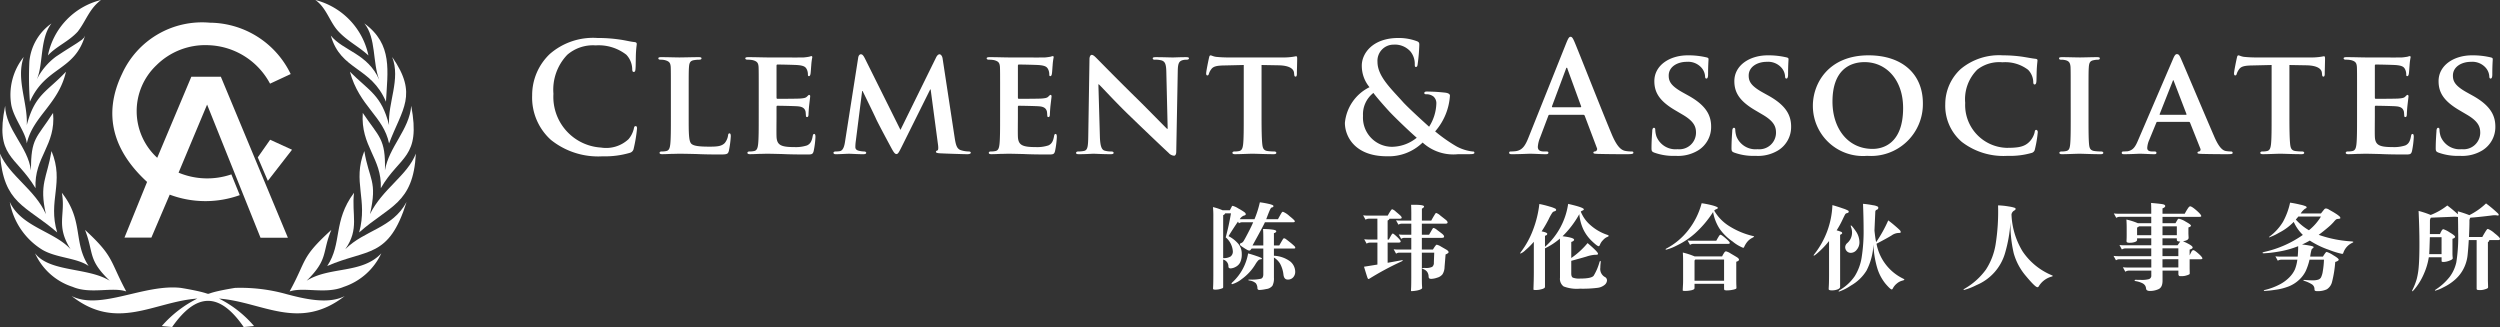 <svg id="图层_1" data-name="图层 1" xmlns="http://www.w3.org/2000/svg" viewBox="0 0 201.463 26.355"><rect x="0" y="0" width="201.463" height="26.355" fill="#333333" stroke="none"/><defs><style>.cls-1{fill:#fff;}</style></defs><path class="cls-1" d="M23.2,19.159H20.994c-1.407-3.508-2.813-7.012-4.305-10.731-.818,1.952-1.546,3.688-2.299,5.486a6,6,0,0,0,4.255.138c.221.547.437,1.082.676,1.673a8.181,8.181,0,0,1-5.644-.04c-.497,1.165-.989,2.315-1.479,3.464h-2.169c.635-1.564,1.226-3.017,1.823-4.489C9.145,12.178,8.246,9.253,9.84,5.942A7.076,7.076,0,0,1,16.906,1.829a7.293,7.293,0,0,1,6.519,4.138c-.574.267-1.091.508-1.664.775a5.84,5.84,0,0,0-4.955-3.1A5.584,5.584,0,0,0,12.599,5.264a5.094,5.094,0,0,0,.071,7.452c.918-2.181,1.825-4.337,2.749-6.533H17.797c1.794,4.307,3.58,8.599,5.403,12.976"/><path class="cls-1" d="M21.769,11.261c.543.248,1.06.484,1.764.805-.661.852-1.252,1.612-1.949,2.509-.332-.774-.574-1.34-.811-1.894.338-.483.646-.921.996-1.42"/><path class="cls-1" d="M26.66,2.87c.804,2.831,3.23,2.467,4.444,5.329.123-2.445.575-4.625-1.744-6.312.968,1.176.648,3.168,1.204,4.548C29.628,4.3,27.661,4.109,26.66,2.87"/><path class="cls-1" d="M6.27,2.542C6.949,1.656,7.184.724,8.139,0A5.767,5.767,0,0,0,3.862,4.469c.688-.749,1.668-1.115,2.408-1.927"/><path class="cls-1" d="M29.234,9.099c-.185,2.695,1.553,3.647,1.454,6.066,1.522-2.641,3.246-2.397,2.451-6.639-.145,1.92-1.802,3.31-2.118,5.205.063-2.587-.471-2.662-1.787-4.632"/><path class="cls-1" d="M33.512,12.378c-.671,1.76-2.691,2.834-3.697,4.877.619-2.692-.072-2.749-.456-5.082-.981,2.476.309,3.895-.417,6.558,2.403-2.14,4.365-2.283,4.57-6.353"/><path class="cls-1" d="M31.353,10.084c-.609-2.43-1.605-2.751-3.156-4.305.759,2.794,2.712,3.597,3.156,5.78,1.048-2.776,2.367-3.925.249-6.968.702,1.788-.363,3.689-.249,5.492"/><path class="cls-1" d="M5.315,5.779c-1.539,1.64-2.502,1.81-3.157,4.305C2.246,8.256,1.278,6.396,1.91,4.591A4.895,4.895,0,0,0,.914,8.485c.222,1.098,1.173,2.202,1.245,3.074.501-2.199,2.56-3.166,3.157-5.78"/><path class="cls-1" d="M4.276,9.099c-1.365,2.107-1.772,1.992-1.785,4.632C2.259,11.824.454,10.445.414,8.526c-.834,4.168.829,3.94,2.45,6.639C2.739,12.65,4.523,11.726,4.276,9.099"/><path class="cls-1" d="M23.047,23.691a13.742,13.742,0,0,0-4.11-.491c-3.814.626-.493.644-4.361,0-2.975-.336-6.479,1.834-8.804.655,3.654,2.88,6.637.451,10.133.205a9.302,9.302,0,0,0-2.866,2.214l.831.081c1.958-2.801,3.825-2.826,5.771,0l.831-.081a9.069,9.069,0,0,0-2.823-2.214c3.515.271,6.446,2.657,10.133-.205-1.345.711-3.366.201-4.735-.163"/><path class="cls-1" d="M27.822,20.084c1.159-1.641.5-2.764.706-4.55-1.722,2.309-.932,4.072-2.16,5.903,3.238-1.414,4.961-.565,6.396-5.164-1.146,2.142-3.373,2.248-4.943,3.811"/><path class="cls-1" d="M24.708,22.626c1.789-1.764,1.219-2.257,1.994-4.099-2.499,2.279-1.933,2.356-3.364,4.959,1.169-.381,2.912.243,4.36-.369a5.116,5.116,0,0,0,3.031-2.705c-1.551,1.675-4.18,1.04-6.021,2.214"/><path class="cls-1" d="M10.174,23.486c-1.359-2.538-.972-2.795-3.322-4.959.737,1.903.193,2.367,1.994,4.099-1.751-1.097-4.837-.675-6.022-2.214A4.992,4.992,0,0,0,5.855,23.116c1.433.612,3.188-.014,4.318.369"/><path class="cls-1" d="M4.609,18.731c-.777-2.557.598-4.012-.457-6.557-.377,2.208-1.004,2.628-.456,5.082C2.835,15.284.757,14.17,0,12.378c.283,4.077,2.072,4.162,4.609,6.353"/><path class="cls-1" d="M4.984,15.534c.326,1.765-.517,2.632.705,4.55C4.383,18.646,1.7,18.28.788,16.273A5.702,5.702,0,0,0,3.405,20.124c1.139.675,2.799.645,3.738,1.313-1.268-1.934-.378-3.645-2.159-5.903"/><path class="cls-1" d="M2.409,8.199c1.271-2.864,3.602-2.454,4.443-5.329l-.083.164-.166.165-.415.286-1.038.656-.624.41A5.173,5.173,0,0,0,2.949,6.435c.565-1.216.235-3.313,1.203-4.548A4.239,4.239,0,0,0,2.367,4.96a26.761,26.761,0,0,0,.042,3.239"/><path class="cls-1" d="M27.283,2.542c.764.808,1.628,1.205,2.407,1.927A5.853,5.853,0,0,0,25.413,0c.908.634,1.161,1.802,1.87,2.542"/><path class="cls-1" d="M44.392,11.27a4.588,4.588,0,0,1-1.508-3.588,4.573,4.573,0,0,1,1.423-3.332,5.306,5.306,0,0,1,3.843-1.289,12.06,12.06,0,0,1,1.764.122c.462.061.852.17,1.216.207.134.012.183.073.183.146,0,.097-.036.243-.061.669-.024.401-.013,1.07-.037,1.313-.012.183-.036.28-.146.28-.098,0-.122-.097-.122-.268a1.736,1.736,0,0,0-.474-1.119,3.631,3.631,0,0,0-2.469-.754,3.169,3.169,0,0,0-2.286.754,4.062,4.062,0,0,0-1.119,3.15,4.088,4.088,0,0,0,3.831,4.33,2.637,2.637,0,0,0,2.225-.681,2.027,2.027,0,0,0,.414-.803c.036-.194.061-.243.158-.243.085,0,.109.085.109.183a11.633,11.633,0,0,1-.268,1.617.429.429,0,0,1-.316.353,7.049,7.049,0,0,1-2.188.279A6.08,6.08,0,0,1,44.392,11.27Z"/><path class="cls-1" d="M55.498,9.422c0,1.326,0,1.982.23,2.177.183.158.597.219,1.423.219.572,0,.985-.012,1.253-.292a1.245,1.245,0,0,0,.268-.621c.012-.097.036-.158.122-.158.072,0,.097.109.097.231a7.902,7.902,0,0,1-.158,1.192c-.072.231-.121.28-.681.28-.767,0-1.387-.012-1.922-.037-.535-.012-.984-.024-1.423-.024-.121,0-.353.012-.607.012-.256.012-.523.024-.742.024-.134,0-.207-.037-.207-.109,0-.049.037-.11.171-.11a1.6,1.6,0,0,0,.377-.036c.219-.049.279-.243.315-.547.049-.438.049-1.252.049-2.201V7.597c0-1.569,0-1.861-.012-2.189-.024-.353-.122-.462-.462-.56a1.434,1.434,0,0,0-.354-.037c-.121,0-.182-.036-.182-.109,0-.073.072-.097.23-.097.499,0,1.18.024,1.472.024.256,0,1.131-.024,1.545-.024.158,0,.23.024.23.097,0,.073-.061.109-.194.109a2.353,2.353,0,0,0-.413.037c-.292.049-.377.195-.401.56-.024.328-.024.62-.024,2.189Z"/><path class="cls-1" d="M61.143,7.597c0-1.569,0-1.861-.012-2.189-.024-.353-.122-.462-.462-.56a1.97,1.97,0,0,0-.426-.037c-.109,0-.183-.036-.183-.109,0-.073.085-.097.243-.097.56,0,1.24.024,1.545.024.34,0,2.712.012,2.918,0a4.493,4.493,0,0,0,.45-.061,1.254,1.254,0,0,1,.17-.048c.062,0,.073.048.073.097a4.6,4.6,0,0,0-.085.669c-.013.109-.036.559-.061.681-.013.049-.037.17-.122.17-.073,0-.085-.048-.085-.134a.959.959,0,0,0-.073-.377c-.085-.182-.17-.328-.705-.377-.183-.024-1.459-.049-1.679-.049-.048,0-.072.037-.072.098V7.853c0,.061.012.109.072.109.243,0,1.63,0,1.873-.024.256-.024.414-.048.511-.158.085-.073.122-.134.171-.134a.098.098,0,0,1,.085.109c0,.061-.024.231-.085.754-.024.207-.049.62-.049.693,0,.085-.013.231-.109.231-.073,0-.098-.037-.098-.085-.012-.109-.012-.243-.036-.377-.062-.207-.195-.365-.596-.401-.195-.024-1.411-.048-1.679-.048-.049,0-.061.048-.061.109v.827c0,.353-.013,1.228,0,1.532.024.705.353.863,1.447.863a2.886,2.886,0,0,0,1.009-.134c.268-.122.39-.34.462-.766.024-.109.049-.158.122-.158.085,0,.098.134.098.243a7.026,7.026,0,0,1-.146,1.144c-.073.268-.17.268-.571.268-.803,0-1.447-.012-1.971-.037-.522-.012-.924-.024-1.24-.024-.121,0-.353.012-.607.012-.256.012-.523.024-.742.024-.134,0-.207-.037-.207-.109,0-.049.037-.11.171-.11a1.6,1.6,0,0,0,.377-.036c.219-.049.279-.243.315-.547.049-.438.049-1.252.049-2.201Z"/><path class="cls-1" d="M69.159,4.642c.024-.17.122-.268.207-.268.109,0,.183.048.328.328l2.87,5.765L75.435,4.63c.085-.17.183-.255.279-.255.086,0,.207.109.244.328l.973,6.385c.097.645.194.924.522,1.021a2.125,2.125,0,0,0,.608.097c.098,0,.17.037.17.098,0,.085-.121.122-.279.122-.268,0-1.788-.049-2.214-.073-.255-.012-.315-.061-.315-.122,0-.048.048-.085.121-.109.061-.024.085-.146.049-.438l-.596-4.475H74.96l-2.298,4.621c-.243.487-.305.584-.426.584-.134,0-.256-.207-.426-.523-.256-.475-1.106-2.055-1.229-2.347-.085-.195-.718-1.496-1.07-2.213H69.476l-.511,4.038a3.38,3.38,0,0,0-.036.486c0,.195.146.268.328.304a1.869,1.869,0,0,0,.377.048c.098,0,.17.049.17.098,0,.097-.097.122-.255.122-.45,0-.937-.037-1.131-.037-.207,0-.718.037-1.059.037-.109,0-.194-.024-.194-.122,0-.049.061-.098.17-.098a1.964,1.964,0,0,0,.328-.024c.292-.037.39-.45.438-.791Z"/><path class="cls-1" d="M80.594,7.597c0-1.569,0-1.861-.012-2.189-.024-.353-.122-.462-.462-.56a1.97,1.97,0,0,0-.426-.037c-.109,0-.183-.036-.183-.109,0-.073.085-.097.243-.097.56,0,1.24.024,1.545.024.34,0,2.712.012,2.918,0a4.492,4.492,0,0,0,.45-.061,1.254,1.254,0,0,1,.17-.048c.062,0,.073.048.073.097a4.6,4.6,0,0,0-.085.669c-.013.109-.036.559-.061.681-.013.049-.037.17-.122.17-.073,0-.085-.048-.085-.134a.959.959,0,0,0-.073-.377c-.085-.182-.17-.328-.705-.377-.183-.024-1.459-.049-1.679-.049-.048,0-.072.037-.072.098V7.853c0,.061.012.109.072.109.243,0,1.63,0,1.873-.024.256-.024.414-.048.511-.158.085-.073.122-.134.171-.134a.098.098,0,0,1,.085.109c0,.061-.024.231-.085.754-.024.207-.049.62-.049.693,0,.085-.013.231-.109.231-.073,0-.098-.037-.098-.085-.012-.109-.012-.243-.036-.377-.062-.207-.195-.365-.596-.401-.195-.024-1.411-.048-1.679-.048-.049,0-.061.048-.061.109v.827c0,.353-.013,1.228,0,1.532.024.705.353.863,1.447.863a2.886,2.886,0,0,0,1.009-.134c.268-.122.39-.34.462-.766.024-.109.049-.158.122-.158.085,0,.098.134.098.243a7.027,7.027,0,0,1-.146,1.144c-.073.268-.17.268-.571.268-.803,0-1.447-.012-1.971-.037-.522-.012-.924-.024-1.24-.024-.121,0-.353.012-.607.012-.256.012-.523.024-.742.024-.134,0-.207-.037-.207-.109,0-.049.037-.11.171-.11a1.6,1.6,0,0,0,.377-.036c.219-.049.279-.243.315-.547.049-.438.049-1.252.049-2.201Z"/><path class="cls-1" d="M88.635,11.015c.024.802.158,1.046.365,1.119a1.823,1.823,0,0,0,.56.073c.121,0,.182.049.182.11,0,.085-.097.109-.243.109-.692,0-1.191-.037-1.386-.037-.098,0-.608.037-1.155.037-.146,0-.243-.012-.243-.109,0-.061.072-.11.17-.11a2.221,2.221,0,0,0,.486-.048c.279-.073.316-.353.328-1.253L87.796,4.776c0-.207.073-.353.183-.353.134,0,.279.158.462.341.134.134,1.739,1.775,3.296,3.295.729.718,2.152,2.177,2.311,2.323h.049l-.109-4.597c-.013-.632-.11-.815-.365-.912a1.788,1.788,0,0,0-.56-.061c-.134,0-.17-.048-.17-.109,0-.085.109-.097.268-.097.56,0,1.131.024,1.361.024.122,0,.523-.024,1.046-.024.146,0,.244.012.244.097,0,.061-.062.109-.183.109a1.087,1.087,0,0,0-.329.037c-.291.085-.377.268-.389.852l-.122,6.518c0,.231-.085.329-.17.329a.633.633,0,0,1-.438-.219c-.669-.62-2.007-1.897-3.126-2.979-1.167-1.119-2.298-2.371-2.505-2.554h-.036Z"/><path class="cls-1" d="M100.228,5.238l-1.593.037c-.62.012-.876.085-1.034.316a1.18,1.18,0,0,0-.182.353c-.024.085-.049.134-.122.134s-.098-.061-.098-.17c0-.17.207-1.167.231-1.252.024-.134.061-.195.122-.195.085,0,.194.085.462.122A10.011,10.011,0,0,0,99.085,4.63h4.341a4.73,4.73,0,0,0,.73-.049c.17-.024.255-.048.292-.048.072,0,.085.061.085.219,0,.219-.024.985-.024,1.252-.013.109-.037.17-.098.17-.085,0-.109-.049-.121-.207l-.013-.109c-.024-.268-.304-.583-1.265-.596l-1.35-.024V9.422c0,.949.012,1.763.061,2.213.036.292.098.486.413.535a4.082,4.082,0,0,0,.548.036c.121,0,.17.061.17.11,0,.073-.085.109-.207.109-.705,0-1.423-.037-1.727-.037-.243,0-.973.037-1.398.037-.134,0-.207-.037-.207-.109,0-.049.037-.11.171-.11a1.528,1.528,0,0,0,.377-.036c.219-.049.279-.243.315-.547.049-.438.049-1.252.049-2.201Z"/><path class="cls-1" d="M110.361,7.026a2.687,2.687,0,0,1-.62-1.727c-.012-.961.839-2.238,2.955-2.238a4.161,4.161,0,0,1,1.472.255c.207.073.207.17.207.316a14.708,14.708,0,0,1-.134,1.557c-.024.183-.073.207-.146.207-.072,0-.085-.049-.085-.231a1.58,1.58,0,0,0-.353-1.021,1.673,1.673,0,0,0-1.35-.547,1.299,1.299,0,0,0-1.302,1.386c0,1.143,1.046,2.116,2.019,3.198.414.475,1.91,1.824,2.141,2.031a3.667,3.667,0,0,0,.584-1.873.717.717,0,0,0-.231-.559.909.909,0,0,0-.596-.183c-.073,0-.145-.024-.145-.097,0-.098.097-.122.194-.122a13.664,13.664,0,0,1,1.459.085c.231.024.414.097.414.243a4.842,4.842,0,0,1-1.192,2.882,12.598,12.598,0,0,0,1.69,1.192,3.577,3.577,0,0,0,1.302.425c.109,0,.17.012.17.11,0,.073-.098.109-.365.109h-.936a3.659,3.659,0,0,1-2.87-.937,3.913,3.913,0,0,1-2.883,1.106c-2.603,0-3.381-1.629-3.381-2.688A3.575,3.575,0,0,1,110.361,7.026Zm3.807,4.074c-.705-.608-1.873-1.751-2.189-2.092-.315-.34-1.094-1.216-1.301-1.52a2.178,2.178,0,0,0-.839,1.849,2.346,2.346,0,0,0,2.335,2.493A3.22,3.22,0,0,0,114.168,11.1Z"/><path class="cls-1" d="M124.874,9.251c-.061,0-.085.024-.109.097l-.656,1.739a2.348,2.348,0,0,0-.183.742c0,.219.109.377.486.377h.183c.146,0,.183.024.183.098,0,.097-.073.122-.207.122-.389,0-.912-.037-1.289-.037-.134,0-.803.037-1.435.037-.158,0-.231-.024-.231-.122,0-.073.049-.098.146-.098.11,0,.28-.012.377-.024.56-.073.791-.487,1.034-1.095l3.053-7.637c.146-.353.219-.486.34-.486.11,0,.183.109.305.389.292.669,2.237,5.63,3.016,7.479.462,1.095.814,1.265,1.07,1.326a2.698,2.698,0,0,0,.511.048c.098,0,.158.012.158.098,0,.097-.109.122-.56.122-.438,0-1.325,0-2.299-.024-.219-.012-.364-.012-.364-.097,0-.073.049-.098.17-.11a.197.197,0,0,0,.109-.279L127.708,9.337a.117.117,0,0,0-.122-.085Zm2.481-.608c.061,0,.073-.037.061-.073l-1.095-3.003c-.012-.049-.024-.11-.061-.11s-.061.061-.073.11l-1.118,2.992c-.013.048,0,.085.049.085Z"/><path class="cls-1" d="M133.292,12.292c-.17-.073-.206-.122-.206-.353,0-.559.049-1.204.061-1.374,0-.158.049-.268.134-.268.098,0,.109.097.109.17a1.903,1.903,0,0,0,.098.535,1.654,1.654,0,0,0,1.702,1.021,1.341,1.341,0,0,0,1.483-1.313c0-.45-.109-.9-1.058-1.459l-.62-.365c-1.265-.742-1.679-1.435-1.679-2.347,0-1.265,1.217-2.08,2.7-2.08a6.337,6.337,0,0,1,1.521.17c.097.024.146.061.146.134,0,.134-.036.425-.036,1.24,0,.219-.049.329-.134.329-.073,0-.109-.061-.109-.183a1.168,1.168,0,0,0-.28-.681,1.437,1.437,0,0,0-1.191-.486c-.767,0-1.46.401-1.46,1.107,0,.462.171.827,1.132,1.362l.438.243c1.41.778,1.849,1.569,1.849,2.505a2.209,2.209,0,0,1-1.07,1.934,3.12,3.12,0,0,1-1.788.426A4.557,4.557,0,0,1,133.292,12.292Z"/><path class="cls-1" d="M139.739,12.292c-.17-.073-.206-.122-.206-.353,0-.559.049-1.204.061-1.374,0-.158.049-.268.134-.268.098,0,.109.097.109.17a1.903,1.903,0,0,0,.098.535,1.654,1.654,0,0,0,1.702,1.021,1.341,1.341,0,0,0,1.483-1.313c0-.45-.109-.9-1.058-1.459l-.62-.365c-1.265-.742-1.679-1.435-1.679-2.347,0-1.265,1.217-2.08,2.7-2.08a6.337,6.337,0,0,1,1.52.17c.097.024.146.061.146.134,0,.134-.036.425-.036,1.24,0,.219-.049.329-.134.329-.073,0-.109-.061-.109-.183a1.168,1.168,0,0,0-.28-.681,1.437,1.437,0,0,0-1.191-.486c-.767,0-1.46.401-1.46,1.107,0,.462.171.827,1.132,1.362l.438.243c1.41.778,1.849,1.569,1.849,2.505a2.209,2.209,0,0,1-1.07,1.934,3.12,3.12,0,0,1-1.788.426A4.557,4.557,0,0,1,139.739,12.292Z"/><path class="cls-1" d="M146.091,8.509c0-1.764,1.24-4.05,4.487-4.05,2.7,0,4.378,1.496,4.378,3.867a4.178,4.178,0,0,1-4.487,4.232A4.034,4.034,0,0,1,146.091,8.509Zm7.272.194c0-2.286-1.374-3.697-3.102-3.697-1.191,0-2.59.632-2.59,3.186,0,2.128,1.216,3.807,3.234,3.807C151.66,12,153.363,11.647,153.363,8.704Z"/><path class="cls-1" d="M158.098,11.44a3.825,3.825,0,0,1-1.338-3.052,3.846,3.846,0,0,1,1.252-2.833,4.823,4.823,0,0,1,3.394-1.095,11.022,11.022,0,0,1,1.557.109c.401.061.754.134,1.07.17.121.012.158.061.158.122,0,.085-.024.207-.049.572-.024.34-.024.912-.037,1.119-.012.146-.048.255-.146.255-.085,0-.109-.085-.109-.219a1.464,1.464,0,0,0-.413-.961,3.032,3.032,0,0,0-2.068-.608,2.883,2.883,0,0,0-2.019.583,3.355,3.355,0,0,0-.984,2.688,3.447,3.447,0,0,0,3.332,3.624c.948,0,1.472-.073,1.896-.547a1.666,1.666,0,0,0,.365-.693c.024-.158.049-.207.134-.207.073,0,.122.097.122.182a9.168,9.168,0,0,1-.231,1.375.362.362,0,0,1-.28.304,6.267,6.267,0,0,1-1.934.231A5.494,5.494,0,0,1,158.098,11.44Z"/><path class="cls-1" d="M166.867,7.597c0-1.569,0-1.861-.012-2.189-.024-.353-.134-.475-.365-.547a1.356,1.356,0,0,0-.389-.049c-.109,0-.171-.024-.171-.122,0-.061.086-.085.256-.085.401,0,1.131.024,1.435.024.268,0,.961-.024,1.375-.024.134,0,.219.024.219.085,0,.098-.062.122-.171.122a1.47,1.47,0,0,0-.315.037c-.292.049-.377.195-.401.56-.024.328-.024.62-.024,2.189V9.422c0,.997,0,1.824.049,2.262.036.28.109.438.425.487a4.082,4.082,0,0,0,.548.036c.121,0,.17.061.17.11,0,.073-.085.109-.207.109-.705,0-1.435-.037-1.727-.037-.243,0-.973.037-1.398.037-.134,0-.207-.037-.207-.109,0-.049.037-.11.171-.11a1.6,1.6,0,0,0,.377-.036c.219-.049.279-.195.315-.499.049-.426.049-1.253.049-2.25Z"/><path class="cls-1" d="M173.862,9.823c-.061,0-.072.012-.097.073l-.571,1.387a1.852,1.852,0,0,0-.158.632c0,.182.097.292.426.292h.157c.134,0,.158.049.158.11,0,.085-.061.109-.17.109-.353,0-.852-.037-1.191-.037-.11,0-.682.037-1.241.037-.134,0-.194-.024-.194-.109,0-.061.036-.11.122-.11.097,0,.219-.012.315-.012.487-.073.669-.389.888-.912L175.104,4.776c.121-.292.206-.414.315-.414.158,0,.207.097.316.328.256.572,2.043,4.804,2.725,6.373.413.937.717,1.07.912,1.107a2.621,2.621,0,0,0,.401.036c.097,0,.145.037.145.11,0,.085-.061.109-.462.109-.377,0-1.155,0-2.056-.024-.194-.012-.315-.012-.315-.085,0-.061.023-.098.134-.11a.162.162,0,0,0,.097-.231l-.827-2.08a.102.102,0,0,0-.109-.073Zm2.287-.572c.048,0,.061-.024.048-.061L175.188,6.564c-.013-.037-.024-.097-.049-.097-.036,0-.049.061-.061.097l-1.034,2.615c-.024.048,0,.073.037.073Z"/><path class="cls-1" d="M183.059,5.238l-1.593.037c-.62.012-.876.085-1.034.316a1.204,1.204,0,0,0-.182.353c-.024.085-.049.134-.122.134s-.098-.061-.098-.17c0-.17.207-1.167.231-1.252.024-.134.061-.195.122-.195.085,0,.194.085.462.122A10.011,10.011,0,0,0,181.916,4.63h4.341a4.73,4.73,0,0,0,.73-.049c.17-.024.255-.048.291-.048.073,0,.086.061.086.219,0,.219-.024.985-.024,1.252-.013.109-.037.17-.098.17-.085,0-.109-.049-.121-.207l-.013-.109c-.024-.268-.304-.583-1.265-.596l-1.35-.024V9.422c0,.949.012,1.763.061,2.213.036.292.098.486.413.535a4.082,4.082,0,0,0,.548.036c.121,0,.17.061.17.11,0,.073-.085.109-.207.109-.705,0-1.423-.037-1.727-.037-.243,0-.973.037-1.398.037-.134,0-.207-.037-.207-.109,0-.049.037-.11.171-.11a1.533,1.533,0,0,0,.377-.036c.219-.049.279-.243.315-.547.049-.438.049-1.252.049-2.201Z"/><path class="cls-1" d="M189.944,7.597c0-1.569,0-1.861-.012-2.189-.024-.353-.122-.462-.462-.56a1.97,1.97,0,0,0-.426-.037c-.109,0-.183-.036-.183-.109,0-.073.085-.097.243-.097.56,0,1.24.024,1.545.024.34,0,2.712.012,2.918,0a4.492,4.492,0,0,0,.45-.061,1.254,1.254,0,0,1,.17-.048c.062,0,.073.048.073.097a4.6,4.6,0,0,0-.085.669c-.013.109-.036.559-.061.681-.013.049-.037.17-.122.17-.073,0-.085-.048-.085-.134a.959.959,0,0,0-.073-.377c-.085-.182-.17-.328-.705-.377-.183-.024-1.459-.049-1.679-.049-.048,0-.072.037-.072.098V7.853c0,.061.012.109.072.109.244,0,1.63,0,1.873-.024.256-.024.414-.048.511-.158.085-.073.122-.134.171-.134a.098.098,0,0,1,.085.109c0,.061-.024.231-.085.754-.024.207-.049.62-.049.693,0,.085-.013.231-.109.231-.073,0-.098-.037-.098-.085-.012-.109-.012-.243-.036-.377-.062-.207-.195-.365-.596-.401-.195-.024-1.411-.048-1.679-.048-.049,0-.061.048-.061.109v.827c0,.353-.013,1.228,0,1.532.024.705.353.863,1.447.863a2.886,2.886,0,0,0,1.009-.134c.268-.122.39-.34.462-.766.024-.109.049-.158.122-.158.085,0,.098.134.098.243a7.026,7.026,0,0,1-.146,1.144c-.073.268-.17.268-.571.268-.803,0-1.447-.012-1.971-.037-.522-.012-.924-.024-1.24-.024-.121,0-.353.012-.607.012-.256.012-.523.024-.742.024-.134,0-.207-.037-.207-.109,0-.049.037-.11.171-.11a1.606,1.606,0,0,0,.377-.036c.219-.049.279-.243.315-.547.049-.438.049-1.252.049-2.201Z"/><path class="cls-1" d="M196.489,12.292c-.17-.073-.206-.122-.206-.353,0-.559.049-1.204.061-1.374,0-.158.049-.268.134-.268.098,0,.109.097.109.17a1.903,1.903,0,0,0,.098.535,1.654,1.654,0,0,0,1.702,1.021,1.341,1.341,0,0,0,1.483-1.313c0-.45-.109-.9-1.058-1.459l-.62-.365c-1.265-.742-1.679-1.435-1.679-2.347,0-1.265,1.217-2.08,2.7-2.08a6.337,6.337,0,0,1,1.52.17c.097.024.146.061.146.134,0,.134-.036.425-.036,1.24,0,.219-.049.329-.134.329-.073,0-.109-.061-.109-.183a1.168,1.168,0,0,0-.28-.681,1.437,1.437,0,0,0-1.191-.486c-.767,0-1.46.401-1.46,1.107,0,.462.171.827,1.132,1.362l.438.243c1.41.778,1.849,1.569,1.849,2.505a2.209,2.209,0,0,1-1.07,1.934,3.12,3.12,0,0,1-1.788.426A4.557,4.557,0,0,1,196.489,12.292Z"/><path class="cls-1" d="M100.988,17.911h-.877a.473.473,0,0,0-.272.083l-.075-.136Q99.484,18.251,99,19.03a2.55,2.55,0,0,1,.798.627,1.257,1.257,0,0,1,.269.801,1.474,1.474,0,0,1-.133.699.842.842,0,0,1-.37.355.936.936,0,0,1-.382.117c-.126,0-.189-.05-.189-.151a.561.561,0,0,0-.423-.56V23.097a.294.294,0,0,1-.012.098c-.007.02-.075.049-.204.087a1.297,1.297,0,0,1-.37.057.476.476,0,0,1-.204-.022.072.072,0,0,1-.026-.057q0-.034.012-.291.01-.257.011-.764V17.48a7.264,7.264,0,0,0-.03-.793,4.872,4.872,0,0,1,.779.257h.582c.09-.171.144-.273.158-.306a.073.073,0,0,1,.068-.049,1.538,1.538,0,0,1,.442.2,5.47,5.47,0,0,1,.487.295c.086.063.128.122.128.178,0,.055-.058.096-.174.121a.673.673,0,0,0-.31.28h1.187a8.128,8.128,0,0,0,.432-1.361,6.872,6.872,0,0,1,.684.121,1.705,1.705,0,0,1,.348.106c.043.025.064.053.064.083,0,.056-.051.093-.151.113-.035.01-.079.072-.132.186q-.081.17-.299.752h.944c.162-.292.26-.465.295-.518.035-.053.071-.08.106-.08a1.721,1.721,0,0,1,.525.344c.289.229.435.371.435.423,0,.053-.048.08-.144.08h-2.268q-.122.287-.998,1.867h.869v-.575q0-.514-.022-.748a5.221,5.221,0,0,1,.665.034c.267.028.4.076.4.144,0,.068-.062.12-.188.155v.99h.431q.287-.499.317-.537a.091.091,0,0,1,.075-.038.211.211,0,0,1,.106.038q.06.037.344.264a4.651,4.651,0,0,1,.366.314.239.239,0,0,1,.083.147c0,.04-.037.061-.113.061H102.659v.582a2.373,2.373,0,0,1,1.33.472,1.095,1.095,0,0,1,.386.82.655.655,0,0,1-.159.442.556.556,0,0,1-.446.185q-.287,0-.34-.378a2.41,2.41,0,0,0-.272-.899,1.476,1.476,0,0,0-.498-.499v1.625a1.282,1.282,0,0,1-.121.65.737.737,0,0,1-.499.264,3.191,3.191,0,0,1-.541.076q-.163,0-.17-.144a.65.65,0,0,0-.132-.404.977.977,0,0,0-.511-.215q-.091-.015-.091-.045c0-.02.038-.03.114-.03a3.534,3.534,0,0,0,.906-.068c.126-.045.189-.164.189-.355V20.028h-.938l-.091.113a.152.152,0,0,1-.105.053.521.521,0,0,1-.193-.076q-.139-.075-.328-.204a1.459,1.459,0,0,1-.208-.155.107.107,0,0,1-.019-.064c0-.055.032-.092.098-.109a.341.341,0,0,0,.182-.144q.083-.117.366-.662Q100.853,18.236,100.988,17.911ZM98.569,20.799a1.054,1.054,0,0,0,.597-.129.499.499,0,0,0,.182-.438,1.624,1.624,0,0,0-.574-1.104,19.701,19.701,0,0,0,.423-1.935h-.468a.251.251,0,0,1-.159.144Zm2.011-.378q.378.105.699.219a2.866,2.866,0,0,1,.366.144.084.084,0,0,1,.046.068c0,.025-.037.041-.109.045a.297.297,0,0,0-.197.098,1.813,1.813,0,0,0-.2.272,4.019,4.019,0,0,1-1.122,1.225,2.268,2.268,0,0,1-.768.408q-.053,0-.053-.045c0-.03.038-.078.113-.144A4.117,4.117,0,0,0,100.58,20.421Z"/><path class="cls-1" d="M110.997,17.624h-.681a.47.47,0,0,0-.272.083l-.196-.355a3.047,3.047,0,0,0,.378.023h1.603q.287-.514.355-.514a.756.756,0,0,1,.295.189q.226.189.352.302c.083.076.124.14.124.193s-.053.08-.158.08h-.824a.252.252,0,0,1-.151.144v1.534h.099q.182-.34.234-.412c.035-.048.062-.072.083-.072q.06,0,.348.272.287.272.287.367c0,.063-.065.094-.196.094h-.854v1.625l1.164-.212c.035,0,.053.01.053.03,0,.021-.045.05-.136.091a23.185,23.185,0,0,0-2.532,1.36.241.241,0,0,1-.099.038c-.02,0-.042-.028-.067-.083q-.038-.083-.287-.907l1.081-.174v-1.769h-.598a.47.47,0,0,0-.272.084l-.196-.355a3.047,3.047,0,0,0,.378.022h.688Zm3.583.4v.892h.582q.271-.469.298-.506a.09.09,0,0,1,.08-.038.805.805,0,0,1,.268.159q.215.159.39.295c.116.091.174.17.174.238,0,.068-.058.102-.174.102H114.58V20.111h.892q.234-.393.306-.393a1.105,1.105,0,0,1,.345.151l.445.257q.167.105.167.193c0,.058-.081.12-.242.185l-.083,1.013a1.15,1.15,0,0,1-.163.582.814.814,0,0,1-.427.276,1.602,1.602,0,0,1-.45.095.33.33,0,0,1-.196-.038.216.216,0,0,1-.049-.144.687.687,0,0,0-.117-.381.647.647,0,0,0-.261-.201c-.106-.045-.159-.075-.159-.09s.086-.023.257-.023a1.175,1.175,0,0,0,.567-.087.402.402,0,0,0,.136-.344l.03-.801h-.997v2.041c0,.171.002.35.007.537l.016.25a.1.1,0,0,1-.038.083.69.69,0,0,1-.147.076,1.514,1.514,0,0,1-.329.079,2.326,2.326,0,0,1-.34.034c-.03,0-.045-.018-.045-.053l.015-.34q.007-.25.008-.703V20.36h-.952a.469.469,0,0,0-.272.083l-.196-.355a3.087,3.087,0,0,0,.385.023h1.036v-.945h-.544a.469.469,0,0,0-.272.083l-.196-.355a3.022,3.022,0,0,0,.378.023h.635v-.892h-.764a.473.473,0,0,0-.272.083l-.196-.355a3.049,3.049,0,0,0,.378.022h.854v-.597q0-.378-.016-.673,1.044-.023,1.044.136c0,.056-.059.113-.174.174v.96h.756q.12-.226.211-.374c.061-.098.101-.163.121-.193a.085.085,0,0,1,.068-.045.944.944,0,0,1,.332.208q.265.208.424.333c.105.083.158.158.158.223s-.058.098-.174.098Z"/><path class="cls-1" d="M127.271,17.254a7.682,7.682,0,0,1-1.353,1.784q.929.113.93.279c0,.071-.076.131-.227.182v1.292a6.37,6.37,0,0,0,1.314-1.202q.839.71.84.854a.07.07,0,0,1-.05.076.996.996,0,0,1-.227.015,2.868,2.868,0,0,0-.661.144q-.485.144-1.217.34V22.039c0,.171.041.282.124.333a1.471,1.471,0,0,0,.608.075q.892,0,1.073-.227a4.27,4.27,0,0,0,.469-1.096c.021-.065.045-.098.072-.098s.034.062.019.185a3.053,3.053,0,0,0-.022.359.737.737,0,0,0,.348.741.308.308,0,0,1,.189.283.501.501,0,0,1-.186.359,1.113,1.113,0,0,1-.574.242,9.725,9.725,0,0,1-1.418.068,2.978,2.978,0,0,1-1.318-.181.755.755,0,0,1-.291-.695V19.854q0-.469-.008-.627a5.51,5.51,0,0,1-1.202.786v3.084a.153.153,0,0,1-.045.113.696.696,0,0,1-.257.102,1.551,1.551,0,0,1-.397.057.944.944,0,0,1-.208-.011c-.015-.008-.022-.029-.022-.064l.022-.71q.007-.333.008-.627V19.484a5.961,5.961,0,0,1-.669.669,1.27,1.27,0,0,1-.412.284c-.01,0-.015-.009-.015-.027a.383.383,0,0,1,.075-.132,6.99,6.99,0,0,0,.945-1.723,8.484,8.484,0,0,0,.521-2.117,8.482,8.482,0,0,1,.843.212,2.32,2.32,0,0,1,.449.166.124.124,0,0,1,.061.098c0,.056-.053.096-.158.121a.287.287,0,0,0-.155.113,3.821,3.821,0,0,0-.291.522,10.644,10.644,0,0,1-.566.975q.453.09.453.2c0,.073-.061.125-.182.155v.892a5.727,5.727,0,0,0,1.867-3.462q1.263.287,1.263.438c0,.04-.033.073-.099.098a.352.352,0,0,0-.144.091,2.813,2.813,0,0,0,.824,1.126,3.863,3.863,0,0,0,1.308.741c.075.025.113.053.113.084s-.044.062-.132.094a.958.958,0,0,0-.321.246,1.032,1.032,0,0,0-.25.378c-.03.076-.065.114-.105.114-.076,0-.257-.138-.545-.412a3.263,3.263,0,0,1-.688-.941A3.615,3.615,0,0,1,127.271,17.254Z"/><path class="cls-1" d="M138.05,17.087a8.474,8.474,0,0,1-1.466,1.728,6.318,6.318,0,0,1-1.463.971,3.861,3.861,0,0,1-.851.333c-.03,0-.045-.01-.045-.03,0-.02.015-.038.045-.053A5.504,5.504,0,0,0,136.051,18.546a6.009,6.009,0,0,0,1.077-2.169,7.254,7.254,0,0,1,.99.208c.212.068.317.124.317.167q0,.064-.158.117a.416.416,0,0,0-.137.105,3.58,3.58,0,0,0,1.206,1.244,6.277,6.277,0,0,0,1.932.805c.05.01.075.024.075.042s-.058.057-.174.117a1.275,1.275,0,0,0-.329.253,1.757,1.757,0,0,0-.299.473.091.091,0,0,1-.083.061,3.147,3.147,0,0,1-.843-.506,4.027,4.027,0,0,1-1.073-1.062A3.64,3.64,0,0,1,138.05,17.087Zm-1.488,3.576h2.214a2.725,2.725,0,0,1,.171-.302c.048-.071.097-.106.147-.106a1.209,1.209,0,0,1,.374.174q.299.174.483.287c.124.076.186.146.186.212s-.073.121-.22.166v1.368c0,.272.003.446.008.522l.008.211a.093.093,0,0,1-.038.076.938.938,0,0,1-.261.079,1.986,1.986,0,0,1-.427.049.567.567,0,0,1-.238-.026c-.022-.018-.034-.069-.034-.155v-.348h-2.381v.34a.132.132,0,0,1-.068.113.82.82,0,0,1-.272.083,2.09,2.09,0,0,1-.374.038,1.018,1.018,0,0,1-.204-.011.047.047,0,0,1-.034-.049l.016-.333q.015-.227.015-.416V21.01c0-.222-.007-.441-.022-.658A5.723,5.723,0,0,1,136.562,20.663Zm1.746-1.262a4.701,4.701,0,0,1,.237-.408c.038-.05.072-.076.103-.076.056,0,.193.096.416.287q.333.288.332.367c0,.053-.045.08-.136.08h-2.797a.47.47,0,0,0-.272.083l-.196-.355a3.047,3.047,0,0,0,.378.023Zm.627,3.22v-1.708h-2.32a.265.265,0,0,1-.061.076v1.633Z"/><path class="cls-1" d="M147.394,19.423a7.155,7.155,0,0,1-.748.809c-.268.247-.426.37-.477.37q-.015,0-.015-.026a.274.274,0,0,1,.067-.11,6.809,6.809,0,0,0,1.444-3.938c.317.091.602.181.855.272a2.324,2.324,0,0,1,.419.174.114.114,0,0,1,.042.083c0,.06-.051.101-.151.121a.197.197,0,0,0-.133.091c-.032.05-.113.211-.241.484a7.158,7.158,0,0,1-.45.809,2.612,2.612,0,0,1,.378.128.112.112,0,0,1,.068.099c0,.04-.056.085-.166.136v4.188c0,.085-.068.155-.204.208a1.273,1.273,0,0,1-.462.079c-.171,0-.257-.035-.257-.106,0-.01.005-.116.016-.317q.015-.302.015-.967Zm3.795.091a10.568,10.568,0,0,0,.975-1.754q.258.189.556.446.299.257.375.34a.236.236,0,0,1,.075.14c0,.038-.012.062-.034.072a.475.475,0,0,1-.155.015,1.027,1.027,0,0,0-.536.193q-.303.193-1.225.676a3.917,3.917,0,0,0,2.116,2.797q.129.061.129.098c0,.025-.063.053-.189.084a1.08,1.08,0,0,0-.408.219,1.236,1.236,0,0,0-.34.416c-.025.045-.053.068-.083.068-.07,0-.237-.152-.499-.457a3.667,3.667,0,0,1-.65-1.209,7.522,7.522,0,0,1-.324-1.962,5.083,5.083,0,0,1-.56,2.113,3.517,3.517,0,0,1-1.255,1.202,4.014,4.014,0,0,1-.96.487c-.021,0-.03-.007-.03-.022,0-.03.045-.073.136-.128a3.768,3.768,0,0,0,1.164-1.096,4.056,4.056,0,0,0,.548-1.466,13.435,13.435,0,0,0,.163-2.358q0-.809-.046-2.003a7.221,7.221,0,0,1,.802.113,1.079,1.079,0,0,1,.4.121.16.16,0,0,1,.03.091.166.166,0,0,1-.121.151.168.168,0,0,0-.121.151l-.067,1.504c0,.03.012.15.037.359Q151.128,19.227,151.188,19.514Zm-1.346,0a.908.908,0,0,1-.215.608.607.607,0,0,1-.454.253.445.445,0,0,1-.359-.144.48.48,0,0,1-.12-.314.455.455,0,0,1,.166-.329,1.116,1.116,0,0,0,.386-.816,1.242,1.242,0,0,0-.054-.39,1.145,1.145,0,0,1-.053-.189c0-.018.005-.026.016-.026.05,0,.178.149.382.446A1.577,1.577,0,0,1,149.843,19.514Z"/><path class="cls-1" d="M162.013,17.903a11.338,11.338,0,0,1-.435,2.491,3.996,3.996,0,0,1-2.306,2.582,5.07,5.07,0,0,1-1.009.393c-.021,0-.03-.009-.03-.026s.032-.047.098-.087a5.505,5.505,0,0,0,1.705-1.531,5.282,5.282,0,0,0,.778-2.015,16.819,16.819,0,0,0,.2-3.16,6.037,6.037,0,0,1,.877.091,2.625,2.625,0,0,1,.477.11.1.1,0,0,1,.061.087c0,.05-.045.097-.133.14a.45.45,0,0,0-.2.299,6.145,6.145,0,0,0,.896,2.982,5.265,5.265,0,0,0,2.34,1.916q.091.038.091.064c0,.018-.046.039-.136.064a1.744,1.744,0,0,0-.998.779.11.11,0,0,1-.106.061q-.173,0-.914-.888a4.797,4.797,0,0,1-.994-1.852A10.295,10.295,0,0,1,162.013,17.903Z"/><path class="cls-1" d="M173.358,17.473h-2.547a.469.469,0,0,0-.272.083l-.196-.355a3.026,3.026,0,0,0,.378.022h2.638V17.027q0-.378-.015-.673c.528.045.852.082.967.109.116.028.174.076.174.144,0,.068-.072.13-.219.186v.431h1.791a4.607,4.607,0,0,1,.295-.491c.056-.071.104-.106.144-.106q.129,0,.511.333c.254.222.382.373.382.454,0,.041-.051.061-.151.061h-2.971v.514h1.043c.101-.176.163-.281.186-.314a.108.108,0,0,1,.095-.049,1.744,1.744,0,0,1,.54.234q.426.234.427.321c0,.058-.067.107-.204.147v.507l.016.325q0,.212-.454.28.779.34.779.499c0,.07-.081.128-.242.174v.469a3.3,3.3,0,0,1,.155-.314.18.18,0,0,1,.15-.109q.088,0,.405.28c.211.186.317.315.317.385,0,.045-.051.068-.151.068h-.877v.726l.008.408a.101.101,0,0,1-.03.079.925.925,0,0,1-.22.087,1.161,1.161,0,0,1-.355.061c-.11,0-.18-.001-.207-.004a.096.096,0,0,1-.072-.053.216.216,0,0,1-.03-.117v-.272h-1.277v.809q0,.537-.321.684a1.677,1.677,0,0,1-.707.147.464.464,0,0,1-.2-.042.176.176,0,0,1-.099-.151.643.643,0,0,0-.063-.219.544.544,0,0,0-.234-.211,1.845,1.845,0,0,0-.545-.17c-.055-.01-.083-.03-.083-.06s.03-.045.091-.045l.446.007a2.124,2.124,0,0,0,.623-.064.286.286,0,0,0,.186-.306v-.378h-1.799a.523.523,0,0,0-.295.09l-.196-.363a3.033,3.033,0,0,0,.378.023h1.912v-.666H170.788a.465.465,0,0,0-.271.084l-.197-.355a3.045,3.045,0,0,0,.378.023h2.661v-.627h-2.071a.525.525,0,0,0-.295.09l-.196-.363a3.047,3.047,0,0,0,.378.023h2.185v-.56h-1.142v.121c0,.076-.061.133-.182.174a1.174,1.174,0,0,1-.378.061.553.553,0,0,1-.249-.034c-.035-.022-.049-.076-.042-.159.008-.083.012-.253.012-.51V18.335q0-.318-.022-.643a5.067,5.067,0,0,1,.922.295h1.081Zm0,.764h-.99a.297.297,0,0,1-.151.098v.62h1.142Zm2.063.718v-.718h-1.156v.718Zm.28.507a.49.49,0,0,1-.228-.034.146.146,0,0,1-.053-.132v-.091h-1.156v.56h1.217Q175.671,19.491,175.702,19.461Zm-1.437.552v.627H175.543v-.627Zm0,.876v.666H175.543v-.666Z"/><path class="cls-1" d="M184.841,17.881a4.417,4.417,0,0,1-1.175.869,4.538,4.538,0,0,1-.798.378c-.015,0-.022-.005-.022-.015,0-.01.022-.033.068-.068A4.16,4.16,0,0,0,183.972,17.881a5.669,5.669,0,0,0,.575-1.55q.378.053.797.155a2.649,2.649,0,0,1,.477.14.111.111,0,0,1,.057.095c0,.038-.035.067-.105.087a1.424,1.424,0,0,0-.371.393h1.633q.242-.31.287-.355a.174.174,0,0,1,.129-.045.533.533,0,0,1,.242.098l.265.151c.08.045.177.104.291.178a2.008,2.008,0,0,1,.261.193.223.223,0,0,1,.091.147c0,.042-.066.066-.197.072a.295.295,0,0,0-.154.049,1.444,1.444,0,0,0-.193.204,4.38,4.38,0,0,1-.476.454c-.228.194-.469.387-.727.578a9.636,9.636,0,0,0,2.661.529q.129.015.129.045c0,.02-.038.048-.113.083a1.368,1.368,0,0,0-.696.801.094.094,0,0,1-.098.076,6.662,6.662,0,0,1-1.043-.321,6.886,6.886,0,0,1-1.558-.752,5.665,5.665,0,0,1-.627.317q.309.03.582.083a1.733,1.733,0,0,1,.31.076.074.074,0,0,1,.038.068c0,.03-.021.057-.064.08a.224.224,0,0,0-.099.109,3.895,3.895,0,0,0-.109.56h1.028a3.022,3.022,0,0,1,.178-.272c.053-.071.094-.106.124-.106a2.155,2.155,0,0,1,.522.261q.445.261.445.363c0,.068-.093.13-.279.185a9.01,9.01,0,0,1-.257,1.606.969.969,0,0,1-.42.597,1.648,1.648,0,0,1-.768.147.418.418,0,0,1-.174-.026c-.035-.018-.053-.064-.053-.14a.448.448,0,0,0-.196-.374,2.719,2.719,0,0,0-.612-.283c-.061-.021-.091-.041-.091-.061s.079-.023.238-.008c.158.015.33.023.514.023a1.406,1.406,0,0,0,.435-.053.416.416,0,0,0,.234-.174,1.665,1.665,0,0,0,.147-.499,6.626,6.626,0,0,0,.095-.937h-1.164a4.764,4.764,0,0,1-.303.907,2.382,2.382,0,0,1-.532.71,2.66,2.66,0,0,1-.836.533,4.664,4.664,0,0,1-1.118.28,8.347,8.347,0,0,1-.832.087c-.04,0-.061-.01-.061-.03s.033-.038.099-.053a5.113,5.113,0,0,0,1.168-.435,3.084,3.084,0,0,0,.809-.597,2.205,2.205,0,0,0,.431-.624,3.206,3.206,0,0,0,.193-.778h-1.301a.468.468,0,0,0-.271.083l-.197-.355a3.145,3.145,0,0,0,.378.022h1.422q.037-.416.037-.839a7.71,7.71,0,0,1-1.674.453,9.336,9.336,0,0,1-1.1.121c-.066,0-.099-.013-.099-.038,0-.025.05-.05.151-.076a8.651,8.651,0,0,0,3.099-1.368A3.385,3.385,0,0,1,184.841,17.881Zm.371-.431c-.046.06-.113.141-.204.242a4.299,4.299,0,0,0,1.058.862,4.195,4.195,0,0,0,.968-1.104Z"/><path class="cls-1" d="M198.077,17.488a1.792,1.792,0,0,0-.317-.022l-1.867.075a.464.464,0,0,0-.076.265q0,.688-.007,1.059h.816a2.13,2.13,0,0,1,.14-.288c.043-.07.088-.106.136-.106a2.131,2.131,0,0,1,.507.257c.289.171.435.29.435.355,0,.066-.071.119-.212.159V20.421c0,.085.003.161.008.227l.015.159c0,.071-.093.139-.279.204a1.423,1.423,0,0,1-.427.098.404.404,0,0,1-.171-.019c-.015-.013-.022-.044-.022-.095v-.265H195.726a5.253,5.253,0,0,1-.378,1.296,5.086,5.086,0,0,1-.582,1.036c-.206.275-.33.412-.37.412q-.015,0-.015-.026a.279.279,0,0,1,.03-.095,5.089,5.089,0,0,0,.344-.877A5.852,5.852,0,0,0,194.917,21.445q.053-.631.053-1.81,0-1.179-.067-2.638a7.46,7.46,0,0,1,.975.325,5.173,5.173,0,0,0,1.338-.763,10.766,10.766,0,0,1,.854.71c0-.111-.003-.191-.008-.242a8.986,8.986,0,0,1,.93.31,5.469,5.469,0,0,0,1.346-.945q.356.265.639.514c.189.167.3.269.333.306a.164.164,0,0,1,.049.094c0,.041-.019.061-.057.061a.448.448,0,0,1-.105-.011.871.871,0,0,0-.167-.011,1.681,1.681,0,0,0-.261.022q-1.103.136-1.693.174a.435.435,0,0,0-.075.28q0,.491-.038,1.277h1.074q.12-.219.233-.4a1.787,1.787,0,0,1,.147-.215.102.102,0,0,1,.072-.034,1.77,1.77,0,0,1,.533.344c.295.229.441.379.441.45q0,.105-.144.105h-.718a.203.203,0,0,1-.113.167v3.107l.015.491a.191.191,0,0,1-.019.098.639.639,0,0,1-.219.098,1.179,1.179,0,0,1-.378.068,1.004,1.004,0,0,1-.242-.019.082.082,0,0,1-.064-.087V19.347h-.635q-.038.673-.095,1.217a3.099,3.099,0,0,1-.303,1.047,2.955,2.955,0,0,1-.672.892,4.05,4.05,0,0,1-.979.654,2.898,2.898,0,0,1-.649.265c-.021,0-.03-.008-.03-.023s.027-.041.083-.076a4.68,4.68,0,0,0,1.111-1.017,3.061,3.061,0,0,0,.532-1.171,13.184,13.184,0,0,0,.147-2.446Q198.092,18.145,198.077,17.488Zm-1.323,2.993V19.113h-.944q-.038,1.293-.054,1.368Z"/></svg>